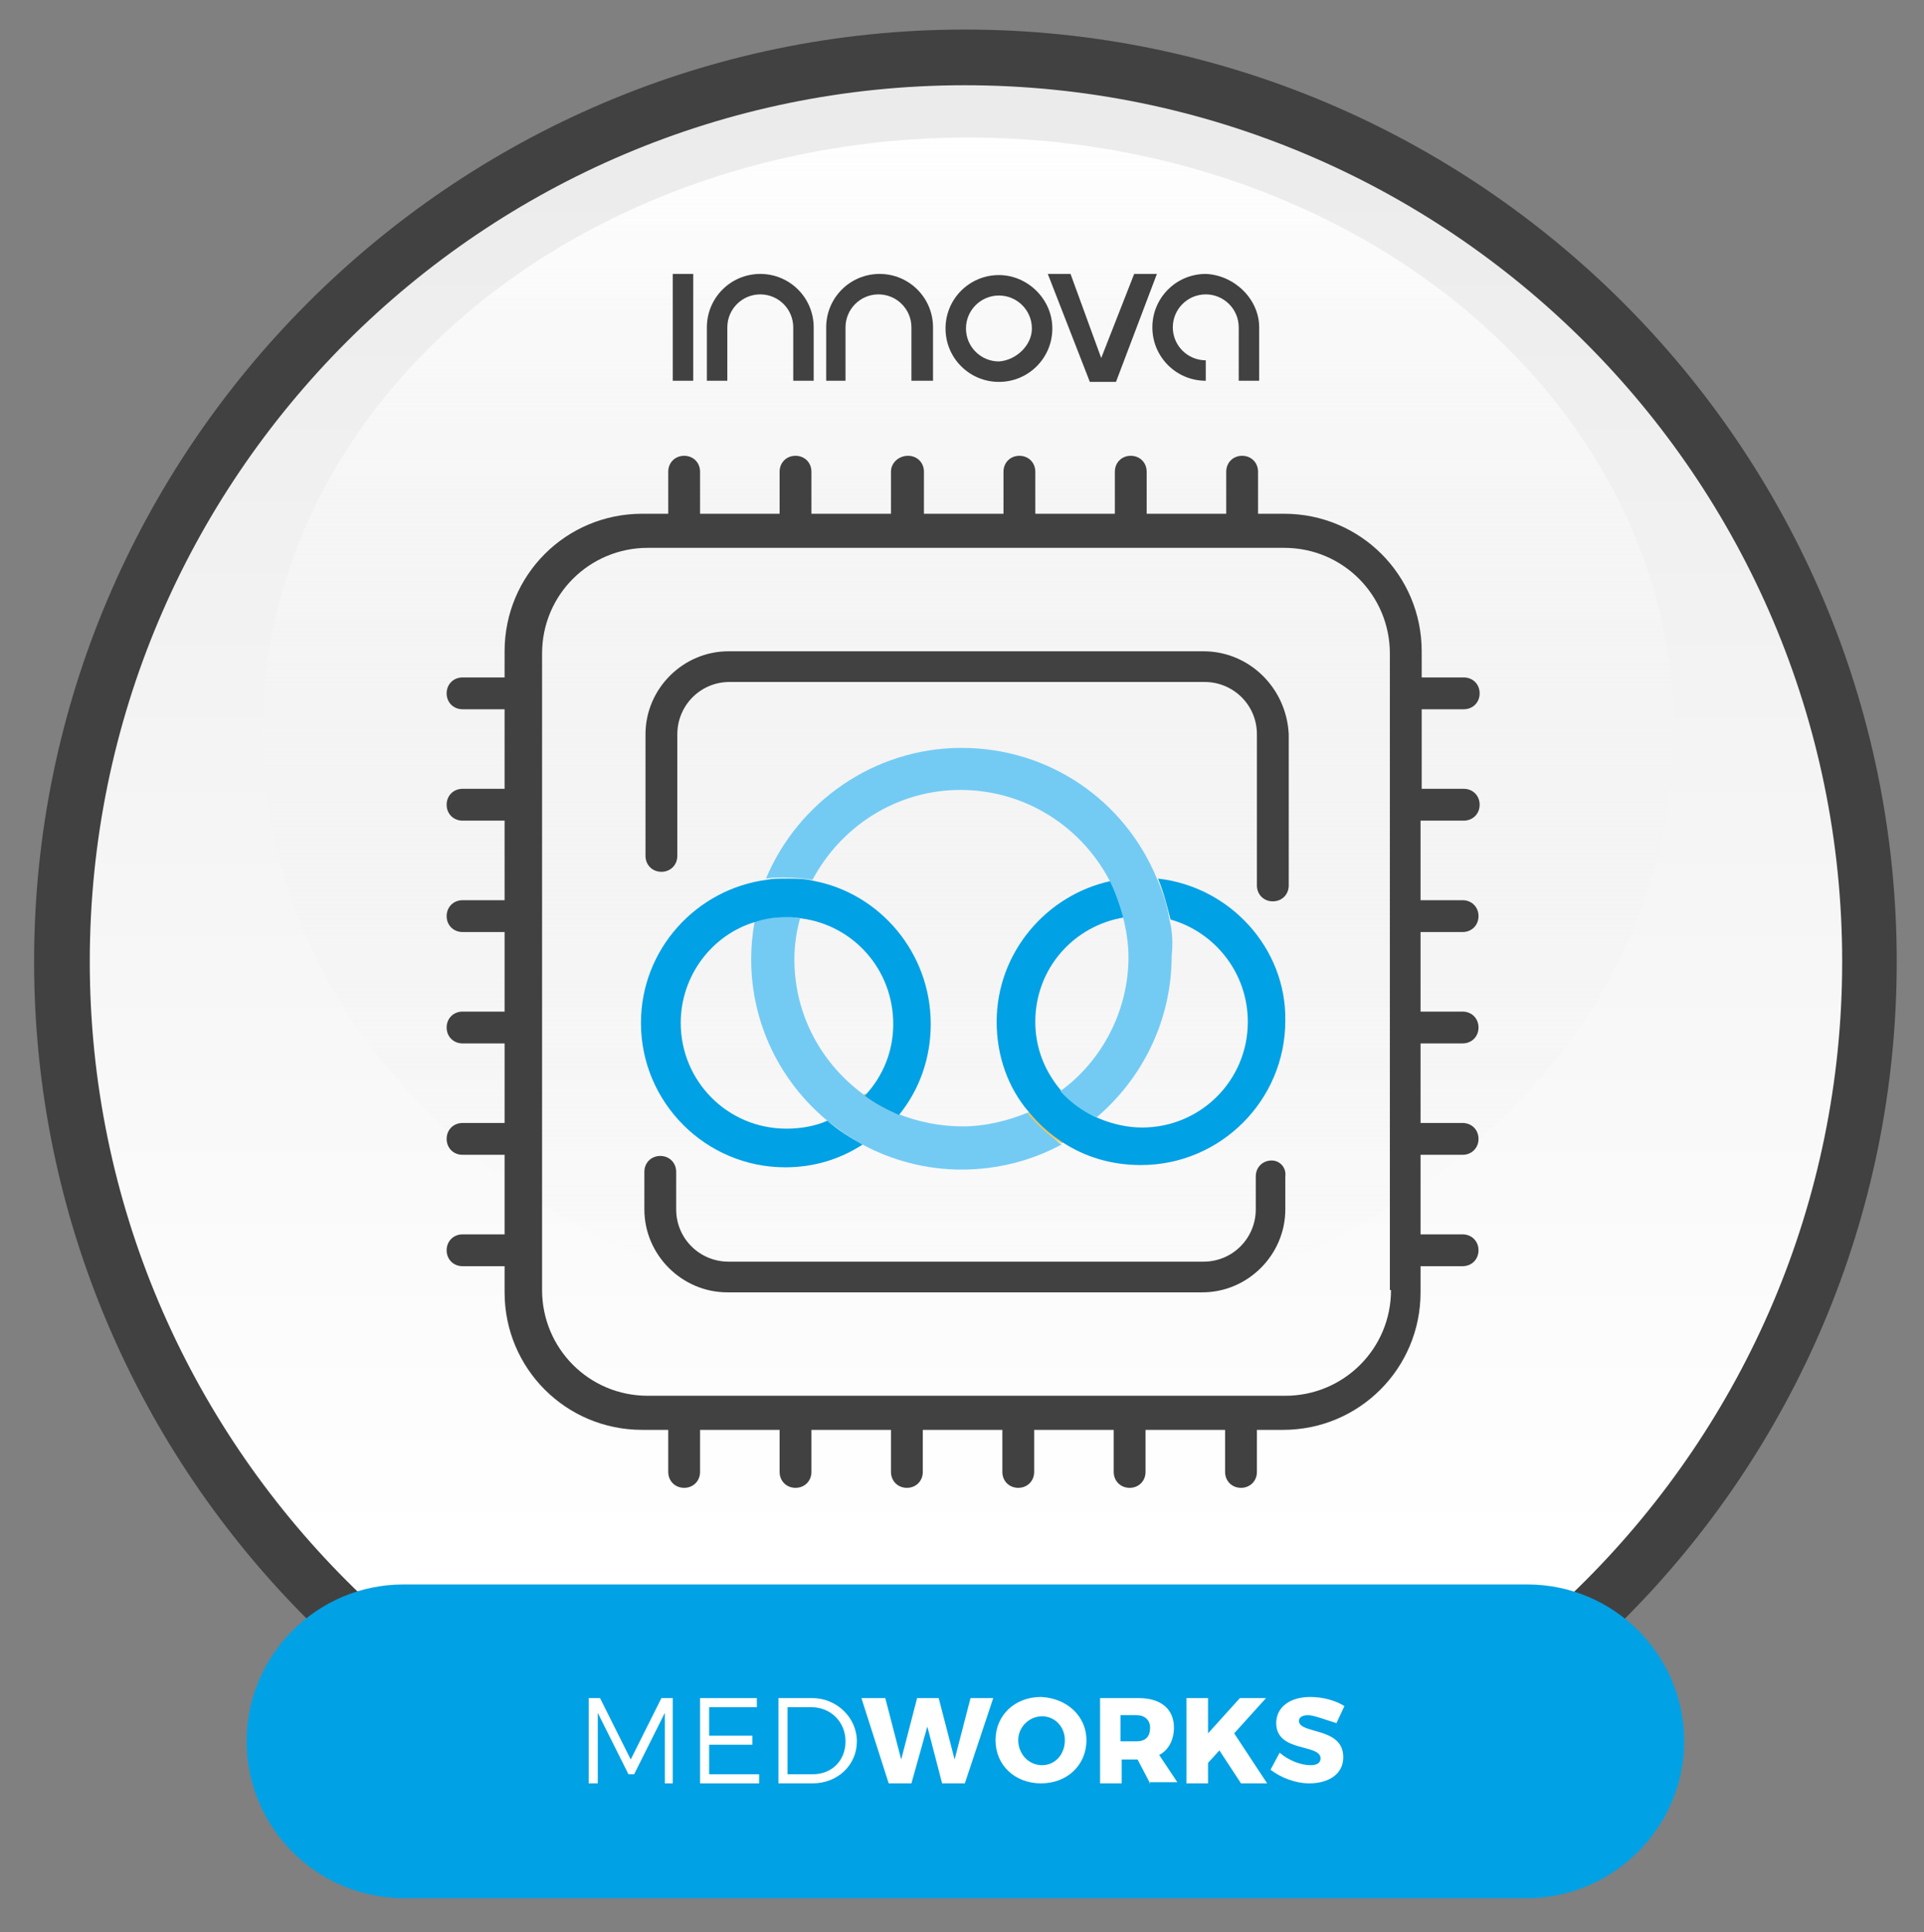 <?xml version="1.0" encoding="UTF-8"?>
<!-- Generator: Adobe Illustrator 27.4.0, SVG Export Plug-In . SVG Version: 6.00 Build 0)  -->
<svg xmlns="http://www.w3.org/2000/svg" xmlns:xlink="http://www.w3.org/1999/xlink" version="1.1" id="Layer_1" x="0px" y="0px" viewBox="0 0 169.3 170" style="enable-background:new 0 0 169.3 170;" xml:space="preserve">
<rect x="0" y="0" width="169.3" height="170" fill="#808080" stroke="none"/>
<style type="text/css">
	.st0{fill:url(#SVGID_1_);}
	.st1{fill:#414141;}
	.st2{fill:url(#SVGID_00000121986450384561699880000012159899279098027158_);}
	.st3{fill:#FBC554;}
	.st4{fill:#73CBF4;}
	.st5{fill:#00A1E5;}
	.st6{fill:#FFFFFF;}
</style>
<g>
	
		<linearGradient id="SVGID_1_" gradientUnits="userSpaceOnUse" x1="84.95" y1="2670.206" x2="84.95" y2="2543.235" gradientTransform="matrix(1 0 0 1 0 -2534)">
		<stop offset="0" style="stop-color:#FFFFFF"></stop>
		<stop offset="1" style="stop-color:#EBEBEB"></stop>
	</linearGradient>
	<circle class="st0" cx="85" cy="84.6" r="77.6"></circle>
	<path class="st1" d="M84.9,166.5C39.8,166.5,3,129.7,3,84.6s36.8-82,81.9-82c45.2,0,82,36.8,82,82S130.2,166.5,84.9,166.5z    M84.9,7.5C42.5,7.5,7.9,42,7.9,84.6c0,42.5,34.6,77.1,77.1,77.1s77.1-34.6,77.1-77.1C162.1,42,127.4,7.5,84.9,7.5z"></path>
</g>
<linearGradient id="SVGID_00000179633819652428704390000004316538131671561869_" gradientUnits="userSpaceOnUse" x1="85.25" y1="2544.875" x2="85.25" y2="2648.463" gradientTransform="matrix(1 0 0 1 0 -2534)">
	<stop offset="0" style="stop-color:#FFFFFF"></stop>
	<stop offset="1" style="stop-color:#EBEBEB;stop-opacity:0"></stop>
</linearGradient>
<ellipse style="fill:url(#SVGID_00000179633819652428704390000004316538131671561869_);" cx="85.2" cy="64.3" rx="62.1" ry="52.2"></ellipse>
<g>
	<g>
		<g>
			<path class="st1" d="M128.8,72.2c0.8,0,1.4-0.6,1.4-1.4s-0.6-1.4-1.4-1.4h-3.7v-7h3.7c0.8,0,1.4-0.6,1.4-1.4s-0.6-1.4-1.4-1.4     h-3.7v-2.3c0-6.7-5.4-12.1-12.1-12.1h-2.3v-3.7c0-0.8-0.6-1.4-1.4-1.4s-1.4,0.6-1.4,1.4v3.7h-7v-3.7c0-0.8-0.6-1.4-1.4-1.4     s-1.4,0.6-1.4,1.4v3.7h-7v-3.7c0-0.8-0.6-1.4-1.4-1.4s-1.4,0.6-1.4,1.4v3.7h-7v-3.7c0-0.8-0.6-1.4-1.4-1.4s-1.5,0.6-1.5,1.4v3.7     h-7v-3.7c0-0.8-0.6-1.4-1.4-1.4s-1.4,0.6-1.4,1.4v3.7h-7v-3.7c0-0.8-0.6-1.4-1.4-1.4s-1.4,0.6-1.4,1.4v3.7h-2.3     c-6.7,0-12.1,5.4-12.1,12.1v2.3h-3.7c-0.8,0-1.4,0.6-1.4,1.4s0.6,1.4,1.4,1.4h3.7v7h-3.7c-0.8,0-1.4,0.6-1.4,1.4s0.6,1.4,1.4,1.4     h3.7v7h-3.7c-0.8,0-1.4,0.6-1.4,1.4s0.6,1.4,1.4,1.4h3.7v7h-3.7c-0.8,0-1.4,0.6-1.4,1.4s0.6,1.4,1.4,1.4h3.7v7h-3.7     c-0.8,0-1.4,0.6-1.4,1.4s0.6,1.4,1.4,1.4h3.7v7h-3.7c-0.8,0-1.4,0.6-1.4,1.4s0.6,1.4,1.4,1.4h3.7v2.3c0,6.7,5.4,12.1,12.1,12.1     h2.3v3.7c0,0.8,0.6,1.4,1.4,1.4s1.4-0.6,1.4-1.4v-3.7h7v3.7c0,0.8,0.6,1.4,1.4,1.4s1.4-0.6,1.4-1.4v-3.7h7v3.7     c0,0.8,0.6,1.4,1.4,1.4s1.4-0.6,1.4-1.4v-3.7h7v3.7c0,0.8,0.6,1.4,1.4,1.4s1.4-0.6,1.4-1.4v-3.7h7v3.7c0,0.8,0.6,1.4,1.4,1.4     s1.4-0.6,1.4-1.4v-3.7h7v3.7c0,0.8,0.6,1.4,1.4,1.4s1.4-0.6,1.4-1.4v-3.7h2.3c6.7,0,12.1-5.4,12.1-12.1v-2.3h3.7     c0.8,0,1.4-0.6,1.4-1.4s-0.6-1.4-1.4-1.4h-3.7v-7h3.7c0.8,0,1.4-0.6,1.4-1.4s-0.6-1.4-1.4-1.4h-3.7v-7h3.7c0.8,0,1.4-0.6,1.4-1.4     s-0.6-1.4-1.4-1.4h-3.7v-7h3.7c0.8,0,1.4-0.6,1.4-1.4s-0.6-1.4-1.4-1.4h-3.7v-7C125.1,72.2,128.8,72.2,128.8,72.2z M122.4,113.5     c0,5.2-4.2,9.3-9.3,9.3H57c-5.2,0-9.3-4.2-9.3-9.3v-56c0-5.2,4.2-9.3,9.3-9.3h56c5.2,0,9.3,4.2,9.3,9.3V113.5z"></path>
			<path class="st1" d="M105.9,57.3H64.1c-4,0-7.3,3.3-7.3,7.3v10.7c0,0.8,0.6,1.4,1.4,1.4s1.4-0.6,1.4-1.4V64.6     c0-2.5,2-4.6,4.6-4.6h41.8c2.5,0,4.6,2,4.6,4.6v13.3c0,0.8,0.6,1.4,1.4,1.4s1.4-0.6,1.4-1.4V64.6     C113.2,60.5,109.9,57.3,105.9,57.3z"></path>
			<path class="st1" d="M111.9,102.1c-0.8,0-1.4,0.6-1.4,1.4v2.9c0,2.5-2,4.6-4.6,4.6H64.1c-2.5,0-4.6-2-4.6-4.6v-3.3     c0-0.8-0.6-1.4-1.4-1.4s-1.4,0.6-1.4,1.4v3.3c0,4,3.3,7.3,7.3,7.3h41.8c4,0,7.3-3.3,7.3-7.3v-2.9     C113.2,102.7,112.6,102.1,111.9,102.1z"></path>
		</g>
	</g>
	<path class="st3" d="M79.1,97.9c-1.1-0.4-2.1-1-3-1.7c-0.9,1-2,1.8-3.2,2.3c1,0.8,2,1.5,3.1,2.1C77.2,99.9,78.2,99,79.1,97.9z"></path>
	<path class="st4" d="M90.4,97.9c-1.7,0.7-3.7,1.2-5.7,1.2s-3.9-0.4-5.7-1.1c-1.1-0.4-2.1-1-3-1.7c-3.7-2.7-6.1-7-6.1-11.9   c0-1.3,0.2-2.5,0.5-3.6c-0.4-0.1-0.8-0.1-1.3-0.1c-0.9,0-1.8,0.1-2.7,0.4c-0.2,1.1-0.3,2.2-0.3,3.3c0,5.7,2.6,10.8,6.7,14.2   c1,0.8,2,1.5,3.1,2.1c2.6,1.4,5.6,2.2,8.7,2.2c3.2,0,6.2-0.8,8.8-2.2C92.4,99.9,91.4,98.9,90.4,97.9z"></path>
	<path class="st5" d="M71.6,77.5c-0.8-0.2-1.6-0.2-2.5-0.2c-0.6,0-1.1,0-1.6,0.1c-6.2,0.8-11.1,6.1-11.1,12.6   c0,7,5.7,12.7,12.7,12.7c2.5,0,4.8-0.7,6.8-2c-1.1-0.6-2.2-1.3-3.1-2.1c-1.1,0.5-2.4,0.7-3.6,0.7c-5.2,0-9.3-4.2-9.3-9.3   c0-4.2,2.8-7.8,6.6-8.9c0.9-0.3,1.8-0.4,2.7-0.4c0.4,0,0.8,0,1.3,0.1c4.6,0.6,8.1,4.5,8.1,9.3c0,2.4-0.9,4.6-2.5,6.3   c0.9,0.7,1.9,1.2,3,1.7c1.8-2.2,2.8-5,2.8-8C81.9,83.8,77.4,78.6,71.6,77.5z"></path>
	<path class="st3" d="M93.4,96.2c-0.9,0.7-1.9,1.3-3,1.7c0.9,1.1,1.9,2,3,2.7c1.1-0.6,2.2-1.3,3.1-2.1   C95.4,97.9,94.4,97.1,93.4,96.2z"></path>
	<path class="st5" d="M101.9,77.3c0.5,1.2,0.8,2.4,1.1,3.6c3.9,1.1,6.8,4.7,6.8,9c0,5.2-4.2,9.3-9.3,9.3c-1.3,0-2.6-0.3-3.8-0.8   c-1.2-0.5-2.3-1.3-3.2-2.3c-1.5-1.7-2.4-3.8-2.4-6.2c0-4.7,3.4-8.5,7.9-9.2c-0.3-1.1-0.7-2.2-1.2-3.2c-5.7,1.2-10.1,6.3-10.1,12.4   c0,3,1,5.8,2.8,7.9c0.9,1.1,1.9,2,3,2.7c2,1.3,4.3,2,6.9,2c7,0,12.7-5.7,12.7-12.7C113.2,83.4,108.2,78,101.9,77.3z"></path>
	<path class="st4" d="M102.9,80.9c-0.2-1.3-0.6-2.5-1.1-3.6c-2.8-6.8-9.4-11.5-17.2-11.5c-7.7,0-14.4,4.8-17.2,11.5   c0.5-0.1,1.1-0.1,1.6-0.1c0.9,0,1.7,0.1,2.5,0.2c2.5-4.7,7.4-7.9,13-7.9c5.7,0,10.6,3.2,13.1,7.9c0.5,1,0.9,2.1,1.2,3.2   c0.3,1.2,0.5,2.4,0.5,3.6c0,4.8-2.4,9.2-6,11.8c0.9,1,2,1.8,3.2,2.3c4-3.4,6.6-8.5,6.6-14.2C103.2,83.2,103.2,82,102.9,80.9z"></path>
</g>
<path class="st5" d="M134.4,167H35.5c-7.6,0-13.8-6.2-13.8-13.8l0,0c0-7.6,6.2-13.8,13.8-13.8h98.9c7.6,0,13.8,6.2,13.8,13.8l0,0  C148.2,160.8,141.9,167,134.4,167z"></path>
<g>
	<path class="st1" d="M110.8,28.8v4.7h-1.8v-1v-3.7c0-1.6-1.3-2.9-2.9-2.9c-1.6,0-2.9,1.3-2.9,2.9s1.3,2.9,2.9,2.9v1.8   c-2.6,0-4.7-2.1-4.7-4.7s2.1-4.7,4.7-4.7C108.6,24.2,110.8,26.3,110.8,28.8z"></path>
	<path class="st1" d="M80.2,33.5v-4.7c0-1.6-1.3-2.9-2.9-2.9c-1.6,0-2.9,1.3-2.9,2.9v4.7h-1.7v-4.7c0-2.6,2.1-4.7,4.7-4.7   c2.6,0,4.7,2.1,4.7,4.7v4.7H80.2z"></path>
	<path class="st1" d="M69.8,33.5v-4.7c0-1.6-1.3-2.9-2.9-2.9c-1.6,0-2.9,1.3-2.9,2.9v4.7h-1.8v-4.7c0-2.6,2.1-4.7,4.7-4.7   c2.6,0,4.7,2.1,4.7,4.7v4.7H69.8z"></path>
	<path class="st1" d="M90.8,28.9c0-1.6-1.3-2.9-2.9-2.9c-1.6,0-2.9,1.3-2.9,2.9s1.3,2.9,2.9,2.9C89.4,31.7,90.8,30.4,90.8,28.9z    M92.6,28.9c0,2.6-2.1,4.7-4.7,4.7c-2.6,0-4.7-2.1-4.7-4.7s2.1-4.7,4.7-4.7C90.4,24.2,92.6,26.3,92.6,28.9z"></path>
	<polygon class="st1" points="101.8,24.1 98.2,33.6 95.9,33.6 92.2,24.1 94.2,24.1 96.9,31.5 99.8,24.1  "></polygon>
	<rect x="59.2" y="24.1" class="st1" width="1.8" height="9.4"></rect>
</g>
<g>
	<path class="st6" d="M77.9,149.4l1.4,5.4l1.4-5.4h1.9l1.4,5.4l1.4-5.4h2l-2.5,7.5h-2l-1.3-5l-1.4,5h-2l-2.4-7.5H77.9z"></path>
	<path class="st6" d="M95.6,153.1c0,2.2-1.7,3.8-4,3.8s-4-1.6-4-3.8s1.7-3.8,4-3.8C93.9,149.4,95.6,151,95.6,153.1z M89.6,153.1   c0,1.2,0.9,2.2,2.1,2.2c1.1,0,2-0.9,2-2.2c0-1.2-0.9-2.1-2-2.1C90.6,151,89.6,151.9,89.6,153.1z"></path>
	<path class="st6" d="M101.2,156.9l-1.1-2.1l0,0h-1.4v2.1h-1.9v-7.5h3.4c2,0,3.1,1,3.1,2.6c0,1.1-0.5,2-1.3,2.4l1.6,2.4h-2.4   C101.1,156.8,101.1,156.9,101.2,156.9z M98.6,153.2h1.4c0.8,0,1.2-0.4,1.2-1.2c0-0.7-0.5-1.1-1.2-1.1h-1.4V153.2z"></path>
	<path class="st6" d="M109.2,156.9l-1.9-2.9l-1,1.1v1.8h-1.9v-7.5h1.9v3.1l2.8-3.1h2.3l-2.8,3.1l2.9,4.4L109.2,156.9L109.2,156.9z"></path>
	<path class="st6" d="M115.1,150.9c-0.5,0-0.8,0.2-0.8,0.5c0,1.2,3.9,0.5,3.9,3.2c0,1.5-1.3,2.3-3,2.3c-1.2,0-2.5-0.5-3.4-1.2   l0.8-1.5c0.8,0.7,1.9,1.1,2.7,1.1c0.6,0,0.9-0.2,0.9-0.6c0-1.3-3.9-0.5-3.9-3.1c0-1.4,1.2-2.3,3-2.3c1.1,0,2.2,0.3,3,0.8l-0.7,1.5   C116.6,151.3,115.6,150.9,115.1,150.9z"></path>
	<g>
		<path class="st6" d="M52.8,149.4l2.7,5.4l2.7-5.4h1v7.5h-0.7v-6.2l-2.7,5.4h-0.5l-2.7-5.4v6.2h-0.8v-7.5H52.8z"></path>
		<path class="st6" d="M66.6,149.4v0.8h-4.2v2.5h3.8v0.8h-3.8v2.6h4.4v0.8h-5.2v-7.5L66.6,149.4L66.6,149.4z"></path>
		<path class="st6" d="M75.4,153.2c0,2.1-1.7,3.7-3.9,3.7h-3v-7.5h3C73.6,149.4,75.4,151.1,75.4,153.2z M74.4,153.2c0-1.7-1.3-3-3-3    h-2.1v5.9h2.2C73.2,156.1,74.4,154.9,74.4,153.2z"></path>
	</g>
</g>
</svg>
